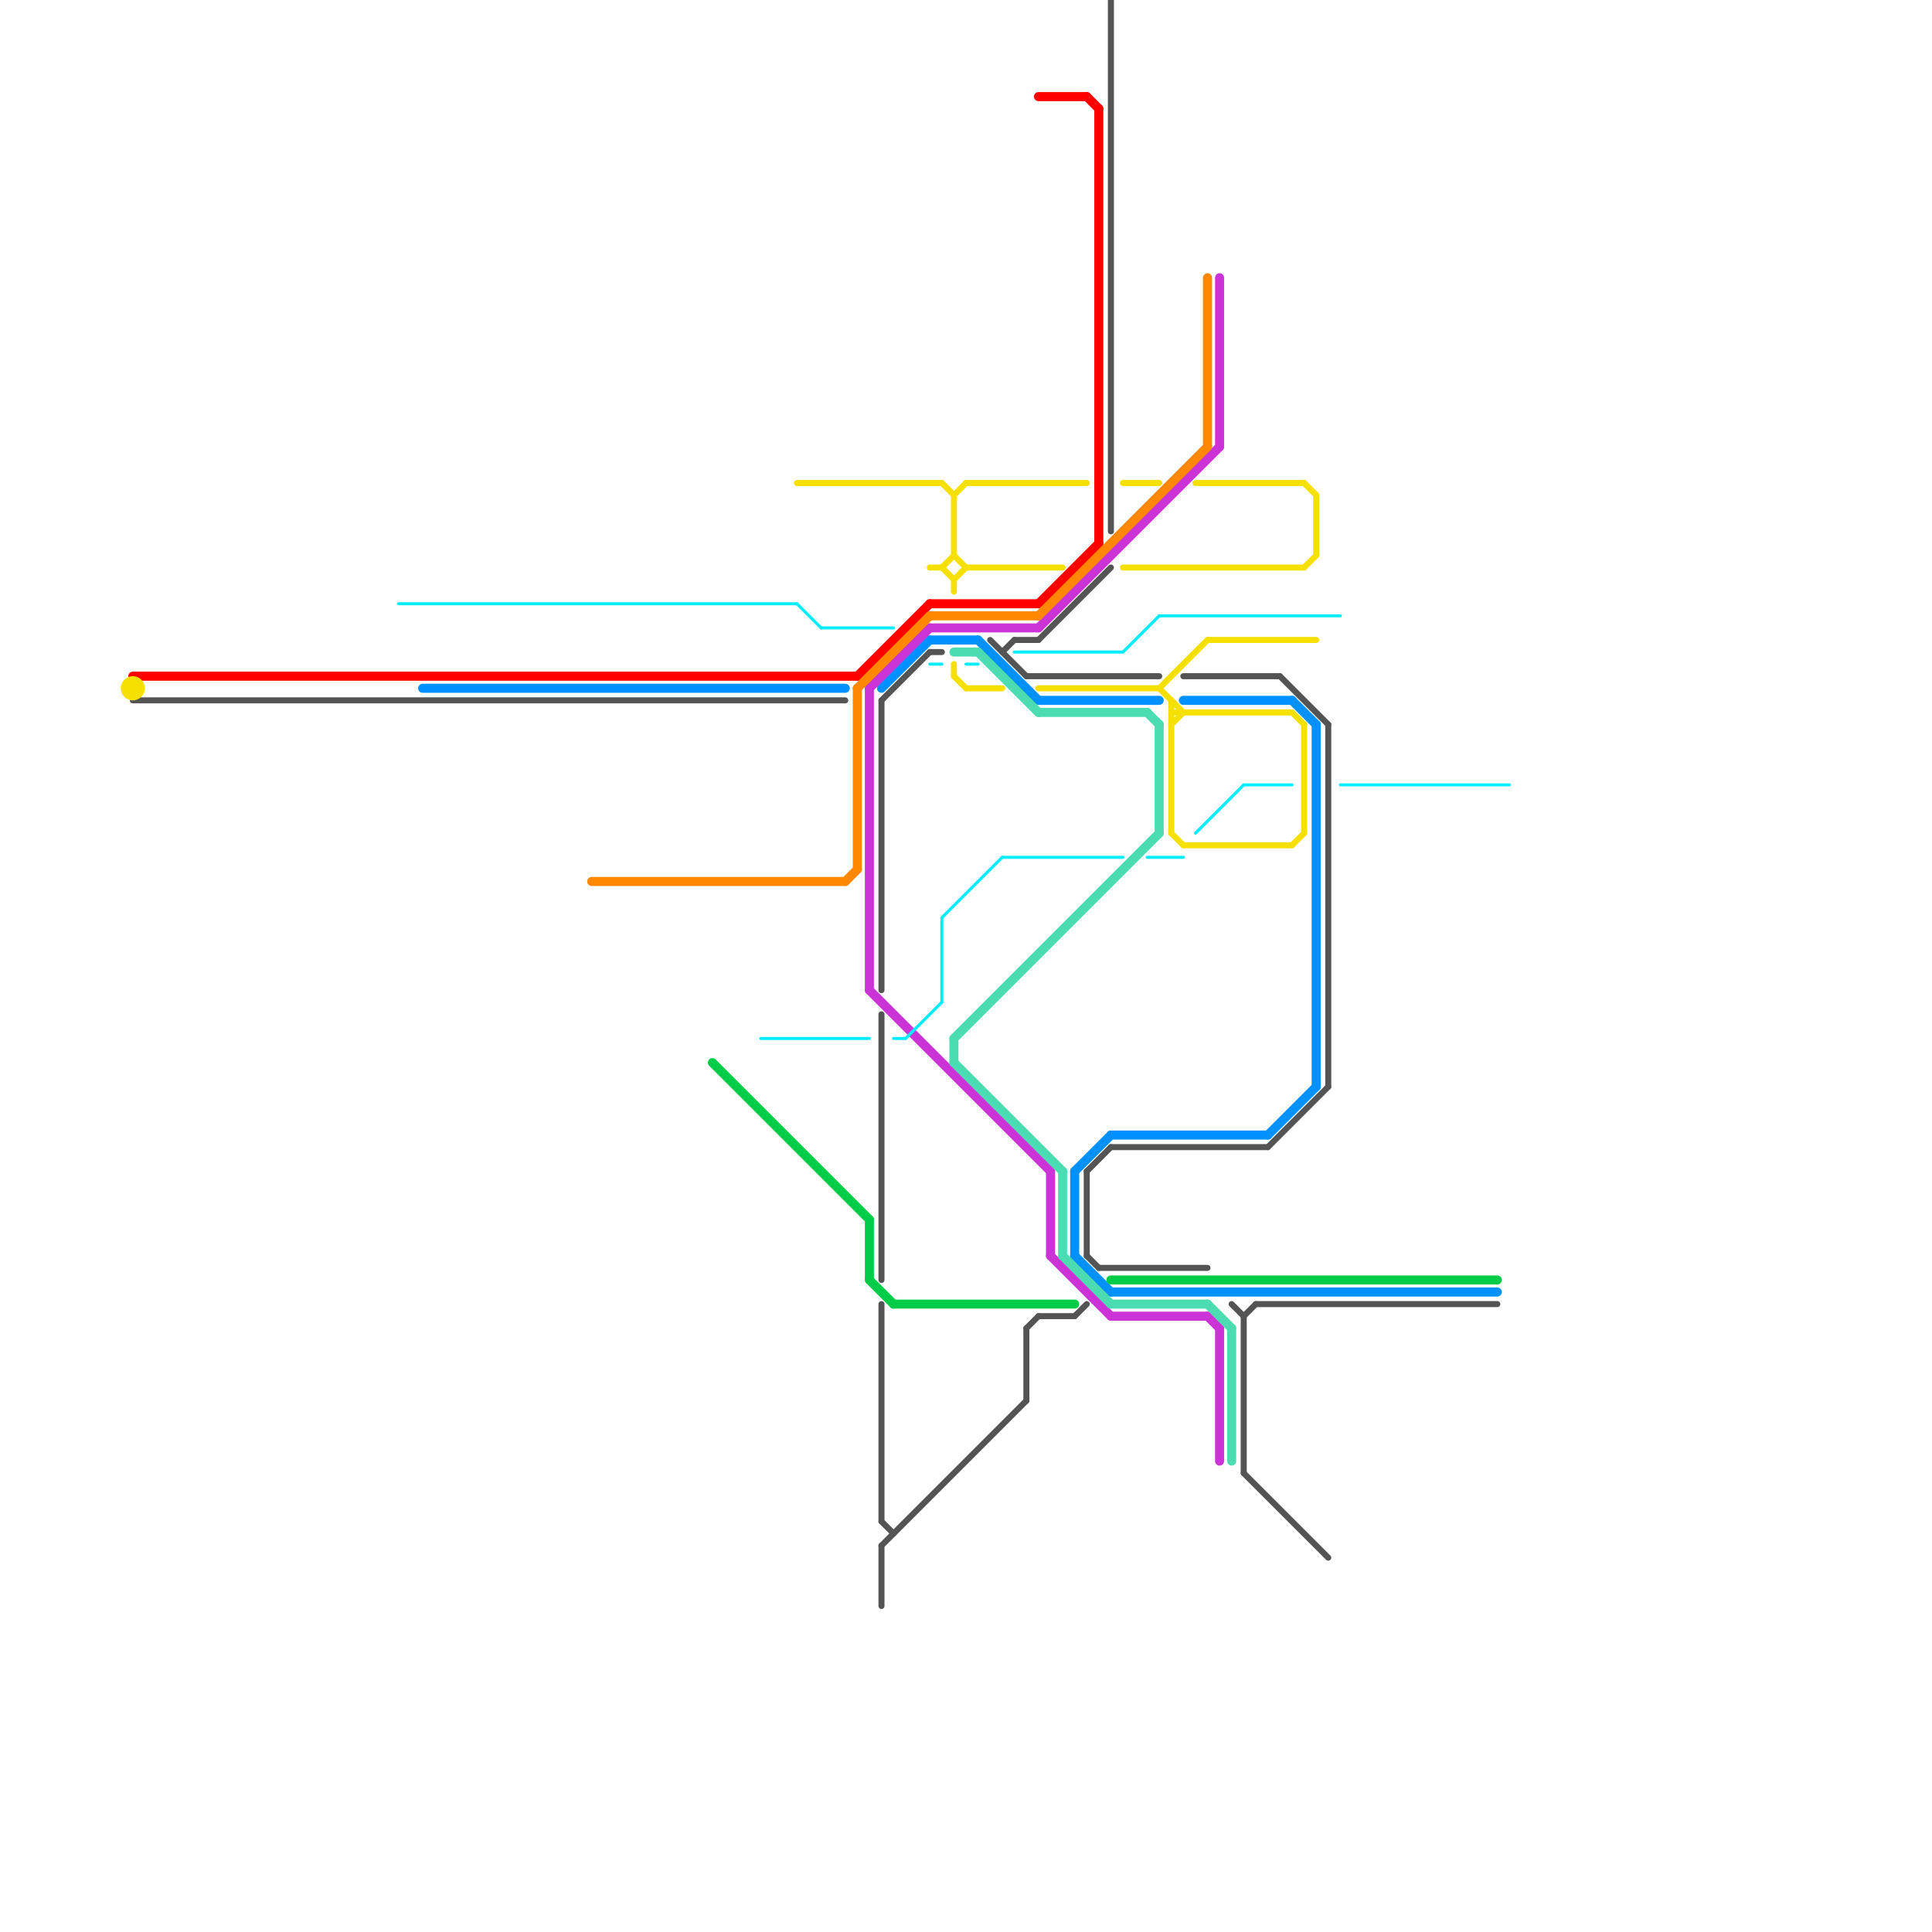 
<svg version="1.1" xmlns="http://www.w3.org/2000/svg" viewBox="0 0 160 160">
<style>text { font: 1px Helvetica; font-weight: 600; white-space: pre; dominant-baseline: central; } line { stroke-width: 1; fill: none; stroke-linecap: round; stroke-linejoin: round; } .c0 { stroke: #545454 } .c1 { stroke: #ff0000 } .c2 { stroke: #0091ff } .c3 { stroke: #f5e000 } .c4 { stroke: #cc33d7 } .c5 { stroke: #ff8800 } .c6 { stroke: #4bddb1 } .c7 { stroke: #00eeff } .c8 { stroke: #00cc47 } .w3 { stroke-width: .5; }.w4 { stroke-width: .25; }.w2 { stroke-width: .75; }</style><defs><g id="ct-xf"><circle r="0.5" fill="#fff" stroke="#000" stroke-width="0.2"/></g><g id="ct"><circle r="0.5" fill="#fff" stroke="#000" stroke-width="0.1"/></g><g id="cmd-ff0000"><circle r="0.5" fill="#ff0000"/><circle r="0.25" fill="#fff"/></g><g id="cmd-545454"><circle r="0.5" fill="#545454"/><circle r="0.25" fill="#fff"/></g><g id="cmd-0091ff"><circle r="0.5" fill="#0091ff"/><circle r="0.25" fill="#fff"/></g><g id="cmd-ff8800"><circle r="0.5" fill="#ff8800"/><circle r="0.25" fill="#fff"/></g><g id="cmd-00cc47"><circle r="0.5" fill="#00cc47"/><circle r="0.25" fill="#fff"/></g><g id="cmd-cc33d7"><circle r="0.5" fill="#cc33d7"/><circle r="0.25" fill="#fff"/></g><g id="cmd-4bddb1"><circle r="0.5" fill="#4bddb1"/><circle r="0.25" fill="#fff"/></g><g id="cmd-f5e000"><circle r="0.5" fill="#f5e000"/><circle r="0.25" fill="#fff"/></g></defs><line class="c0 w3" x1="86" y1="53" x2="92" y2="47"/><line class="c0 w3" x1="110" y1="60" x2="110" y2="90"/><line class="c0 w3" x1="92" y1="0" x2="92" y2="44"/><line class="c0 w3" x1="98" y1="56" x2="106" y2="56"/><line class="c0 w3" x1="86" y1="109" x2="89" y2="109"/><line class="c0 w3" x1="73" y1="84" x2="73" y2="106"/><line class="c0 w3" x1="106" y1="56" x2="110" y2="60"/><line class="c0 w3" x1="85" y1="56" x2="96" y2="56"/><line class="c0 w3" x1="85" y1="110" x2="86" y2="109"/><line class="c0 w3" x1="73" y1="58" x2="73" y2="82"/><line class="c0 w3" x1="85" y1="110" x2="85" y2="116"/><line class="c0 w3" x1="73" y1="126" x2="74" y2="127"/><line class="c0 w3" x1="82" y1="53" x2="85" y2="56"/><line class="c0 w3" x1="90" y1="97" x2="92" y2="95"/><line class="c0 w3" x1="73" y1="128" x2="73" y2="133"/><line class="c0 w3" x1="89" y1="109" x2="90" y2="108"/><line class="c0 w3" x1="11" y1="58" x2="70" y2="58"/><line class="c0 w3" x1="83" y1="54" x2="84" y2="53"/><line class="c0 w3" x1="73" y1="128" x2="85" y2="116"/><line class="c0 w3" x1="91" y1="105" x2="100" y2="105"/><line class="c0 w3" x1="103" y1="109" x2="103" y2="122"/><line class="c0 w3" x1="92" y1="95" x2="105" y2="95"/><line class="c0 w3" x1="103" y1="122" x2="110" y2="129"/><line class="c0 w3" x1="77" y1="54" x2="78" y2="54"/><line class="c0 w3" x1="105" y1="95" x2="110" y2="90"/><line class="c0 w3" x1="73" y1="58" x2="77" y2="54"/><line class="c0 w3" x1="84" y1="53" x2="86" y2="53"/><line class="c0 w3" x1="104" y1="108" x2="124" y2="108"/><line class="c0 w3" x1="102" y1="108" x2="103" y2="109"/><line class="c0 w3" x1="103" y1="109" x2="104" y2="108"/><line class="c0 w3" x1="73" y1="108" x2="73" y2="126"/><line class="c0 w3" x1="90" y1="104" x2="91" y2="105"/><line class="c0 w3" x1="90" y1="97" x2="90" y2="104"/><line class="c1 w2" x1="91" y1="9" x2="91" y2="45"/><line class="c1 w2" x1="71" y1="56" x2="77" y2="50"/><line class="c1 w2" x1="86" y1="50" x2="91" y2="45"/><line class="c1 w2" x1="86" y1="8" x2="90" y2="8"/><line class="c1 w2" x1="77" y1="50" x2="86" y2="50"/><line class="c1 w2" x1="90" y1="8" x2="91" y2="9"/><line class="c1 w2" x1="11" y1="56" x2="71" y2="56"/><line class="c2 w2" x1="86" y1="58" x2="96" y2="58"/><line class="c2 w2" x1="89" y1="97" x2="92" y2="94"/><line class="c2 w2" x1="81" y1="53" x2="86" y2="58"/><line class="c2 w2" x1="98" y1="58" x2="107" y2="58"/><line class="c2 w2" x1="89" y1="104" x2="92" y2="107"/><line class="c2 w2" x1="77" y1="53" x2="81" y2="53"/><line class="c2 w2" x1="35" y1="57" x2="70" y2="57"/><line class="c2 w2" x1="92" y1="107" x2="124" y2="107"/><line class="c2 w2" x1="92" y1="94" x2="105" y2="94"/><line class="c2 w2" x1="73" y1="57" x2="77" y2="53"/><line class="c2 w2" x1="107" y1="58" x2="109" y2="60"/><line class="c2 w2" x1="89" y1="97" x2="89" y2="104"/><line class="c2 w2" x1="109" y1="60" x2="109" y2="90"/><line class="c2 w2" x1="105" y1="94" x2="109" y2="90"/><line class="c3 w3" x1="80" y1="40" x2="90" y2="40"/><line class="c3 w3" x1="80" y1="57" x2="83" y2="57"/><line class="c3 w3" x1="97" y1="69" x2="98" y2="70"/><line class="c3 w3" x1="97" y1="58" x2="97" y2="69"/><line class="c3 w3" x1="80" y1="47" x2="88" y2="47"/><line class="c3 w3" x1="96" y1="57" x2="98" y2="59"/><line class="c3 w3" x1="79" y1="48" x2="80" y2="47"/><line class="c3 w3" x1="79" y1="46" x2="80" y2="47"/><line class="c3 w3" x1="79" y1="56" x2="80" y2="57"/><line class="c3 w3" x1="78" y1="40" x2="79" y2="41"/><line class="c3 w3" x1="86" y1="57" x2="96" y2="57"/><line class="c3 w3" x1="79" y1="41" x2="79" y2="46"/><line class="c3 w3" x1="99" y1="40" x2="108" y2="40"/><line class="c3 w3" x1="108" y1="60" x2="108" y2="69"/><line class="c3 w3" x1="96" y1="57" x2="100" y2="53"/><line class="c3 w3" x1="100" y1="53" x2="109" y2="53"/><line class="c3 w3" x1="93" y1="47" x2="108" y2="47"/><line class="c3 w3" x1="93" y1="40" x2="96" y2="40"/><line class="c3 w3" x1="78" y1="47" x2="79" y2="46"/><line class="c3 w3" x1="108" y1="40" x2="109" y2="41"/><line class="c3 w3" x1="109" y1="41" x2="109" y2="46"/><line class="c3 w3" x1="79" y1="41" x2="80" y2="40"/><line class="c3 w3" x1="108" y1="47" x2="109" y2="46"/><line class="c3 w3" x1="97" y1="59" x2="107" y2="59"/><line class="c3 w3" x1="77" y1="47" x2="78" y2="47"/><line class="c3 w3" x1="66" y1="40" x2="78" y2="40"/><line class="c3 w3" x1="79" y1="55" x2="79" y2="56"/><line class="c3 w3" x1="98" y1="70" x2="107" y2="70"/><line class="c3 w3" x1="107" y1="70" x2="108" y2="69"/><line class="c3 w3" x1="107" y1="59" x2="108" y2="60"/><line class="c3 w3" x1="97" y1="60" x2="98" y2="59"/><line class="c3 w3" x1="78" y1="47" x2="79" y2="48"/><line class="c3 w3" x1="79" y1="48" x2="79" y2="49"/><circle cx="11" cy="57" r="1" fill="#f5e000" /><line class="c4 w2" x1="101" y1="110" x2="101" y2="121"/><line class="c4 w2" x1="72" y1="57" x2="72" y2="82"/><line class="c4 w2" x1="87" y1="97" x2="87" y2="104"/><line class="c4 w2" x1="77" y1="52" x2="86" y2="52"/><line class="c4 w2" x1="101" y1="23" x2="101" y2="37"/><line class="c4 w2" x1="72" y1="57" x2="77" y2="52"/><line class="c4 w2" x1="100" y1="109" x2="101" y2="110"/><line class="c4 w2" x1="72" y1="82" x2="87" y2="97"/><line class="c4 w2" x1="92" y1="109" x2="100" y2="109"/><line class="c4 w2" x1="86" y1="52" x2="101" y2="37"/><line class="c4 w2" x1="87" y1="104" x2="92" y2="109"/><line class="c5 w2" x1="100" y1="23" x2="100" y2="37"/><line class="c5 w2" x1="86" y1="51" x2="100" y2="37"/><line class="c5 w2" x1="49" y1="73" x2="70" y2="73"/><line class="c5 w2" x1="71" y1="57" x2="77" y2="51"/><line class="c5 w2" x1="77" y1="51" x2="86" y2="51"/><line class="c5 w2" x1="70" y1="73" x2="71" y2="72"/><line class="c5 w2" x1="71" y1="57" x2="71" y2="72"/><line class="c6 w2" x1="96" y1="60" x2="96" y2="69"/><line class="c6 w2" x1="88" y1="104" x2="92" y2="108"/><line class="c6 w2" x1="81" y1="54" x2="86" y2="59"/><line class="c6 w2" x1="95" y1="59" x2="96" y2="60"/><line class="c6 w2" x1="79" y1="54" x2="81" y2="54"/><line class="c6 w2" x1="92" y1="108" x2="100" y2="108"/><line class="c6 w2" x1="100" y1="108" x2="102" y2="110"/><line class="c6 w2" x1="88" y1="97" x2="88" y2="104"/><line class="c6 w2" x1="102" y1="110" x2="102" y2="121"/><line class="c6 w2" x1="79" y1="88" x2="88" y2="97"/><line class="c6 w2" x1="86" y1="59" x2="95" y2="59"/><line class="c6 w2" x1="79" y1="86" x2="96" y2="69"/><line class="c6 w2" x1="79" y1="86" x2="79" y2="88"/><line class="c7 w4" x1="80" y1="55" x2="81" y2="55"/><line class="c7 w4" x1="99" y1="69" x2="103" y2="65"/><line class="c7 w4" x1="96" y1="51" x2="111" y2="51"/><line class="c7 w4" x1="78" y1="76" x2="83" y2="71"/><line class="c7 w4" x1="77" y1="55" x2="78" y2="55"/><line class="c7 w4" x1="84" y1="54" x2="93" y2="54"/><line class="c7 w4" x1="66" y1="50" x2="68" y2="52"/><line class="c7 w4" x1="74" y1="86" x2="75" y2="86"/><line class="c7 w4" x1="103" y1="65" x2="107" y2="65"/><line class="c7 w4" x1="68" y1="52" x2="74" y2="52"/><line class="c7 w4" x1="95" y1="71" x2="98" y2="71"/><line class="c7 w4" x1="78" y1="76" x2="78" y2="83"/><line class="c7 w4" x1="111" y1="65" x2="125" y2="65"/><line class="c7 w4" x1="75" y1="86" x2="78" y2="83"/><line class="c7 w4" x1="83" y1="71" x2="93" y2="71"/><line class="c7 w4" x1="93" y1="54" x2="96" y2="51"/><line class="c7 w4" x1="33" y1="50" x2="66" y2="50"/><line class="c7 w4" x1="63" y1="86" x2="72" y2="86"/><line class="c8 w2" x1="72" y1="101" x2="72" y2="106"/><line class="c8 w2" x1="59" y1="88" x2="72" y2="101"/><line class="c8 w2" x1="72" y1="106" x2="74" y2="108"/><line class="c8 w2" x1="92" y1="106" x2="124" y2="106"/><line class="c8 w2" x1="74" y1="108" x2="89" y2="108"/>
</svg>
